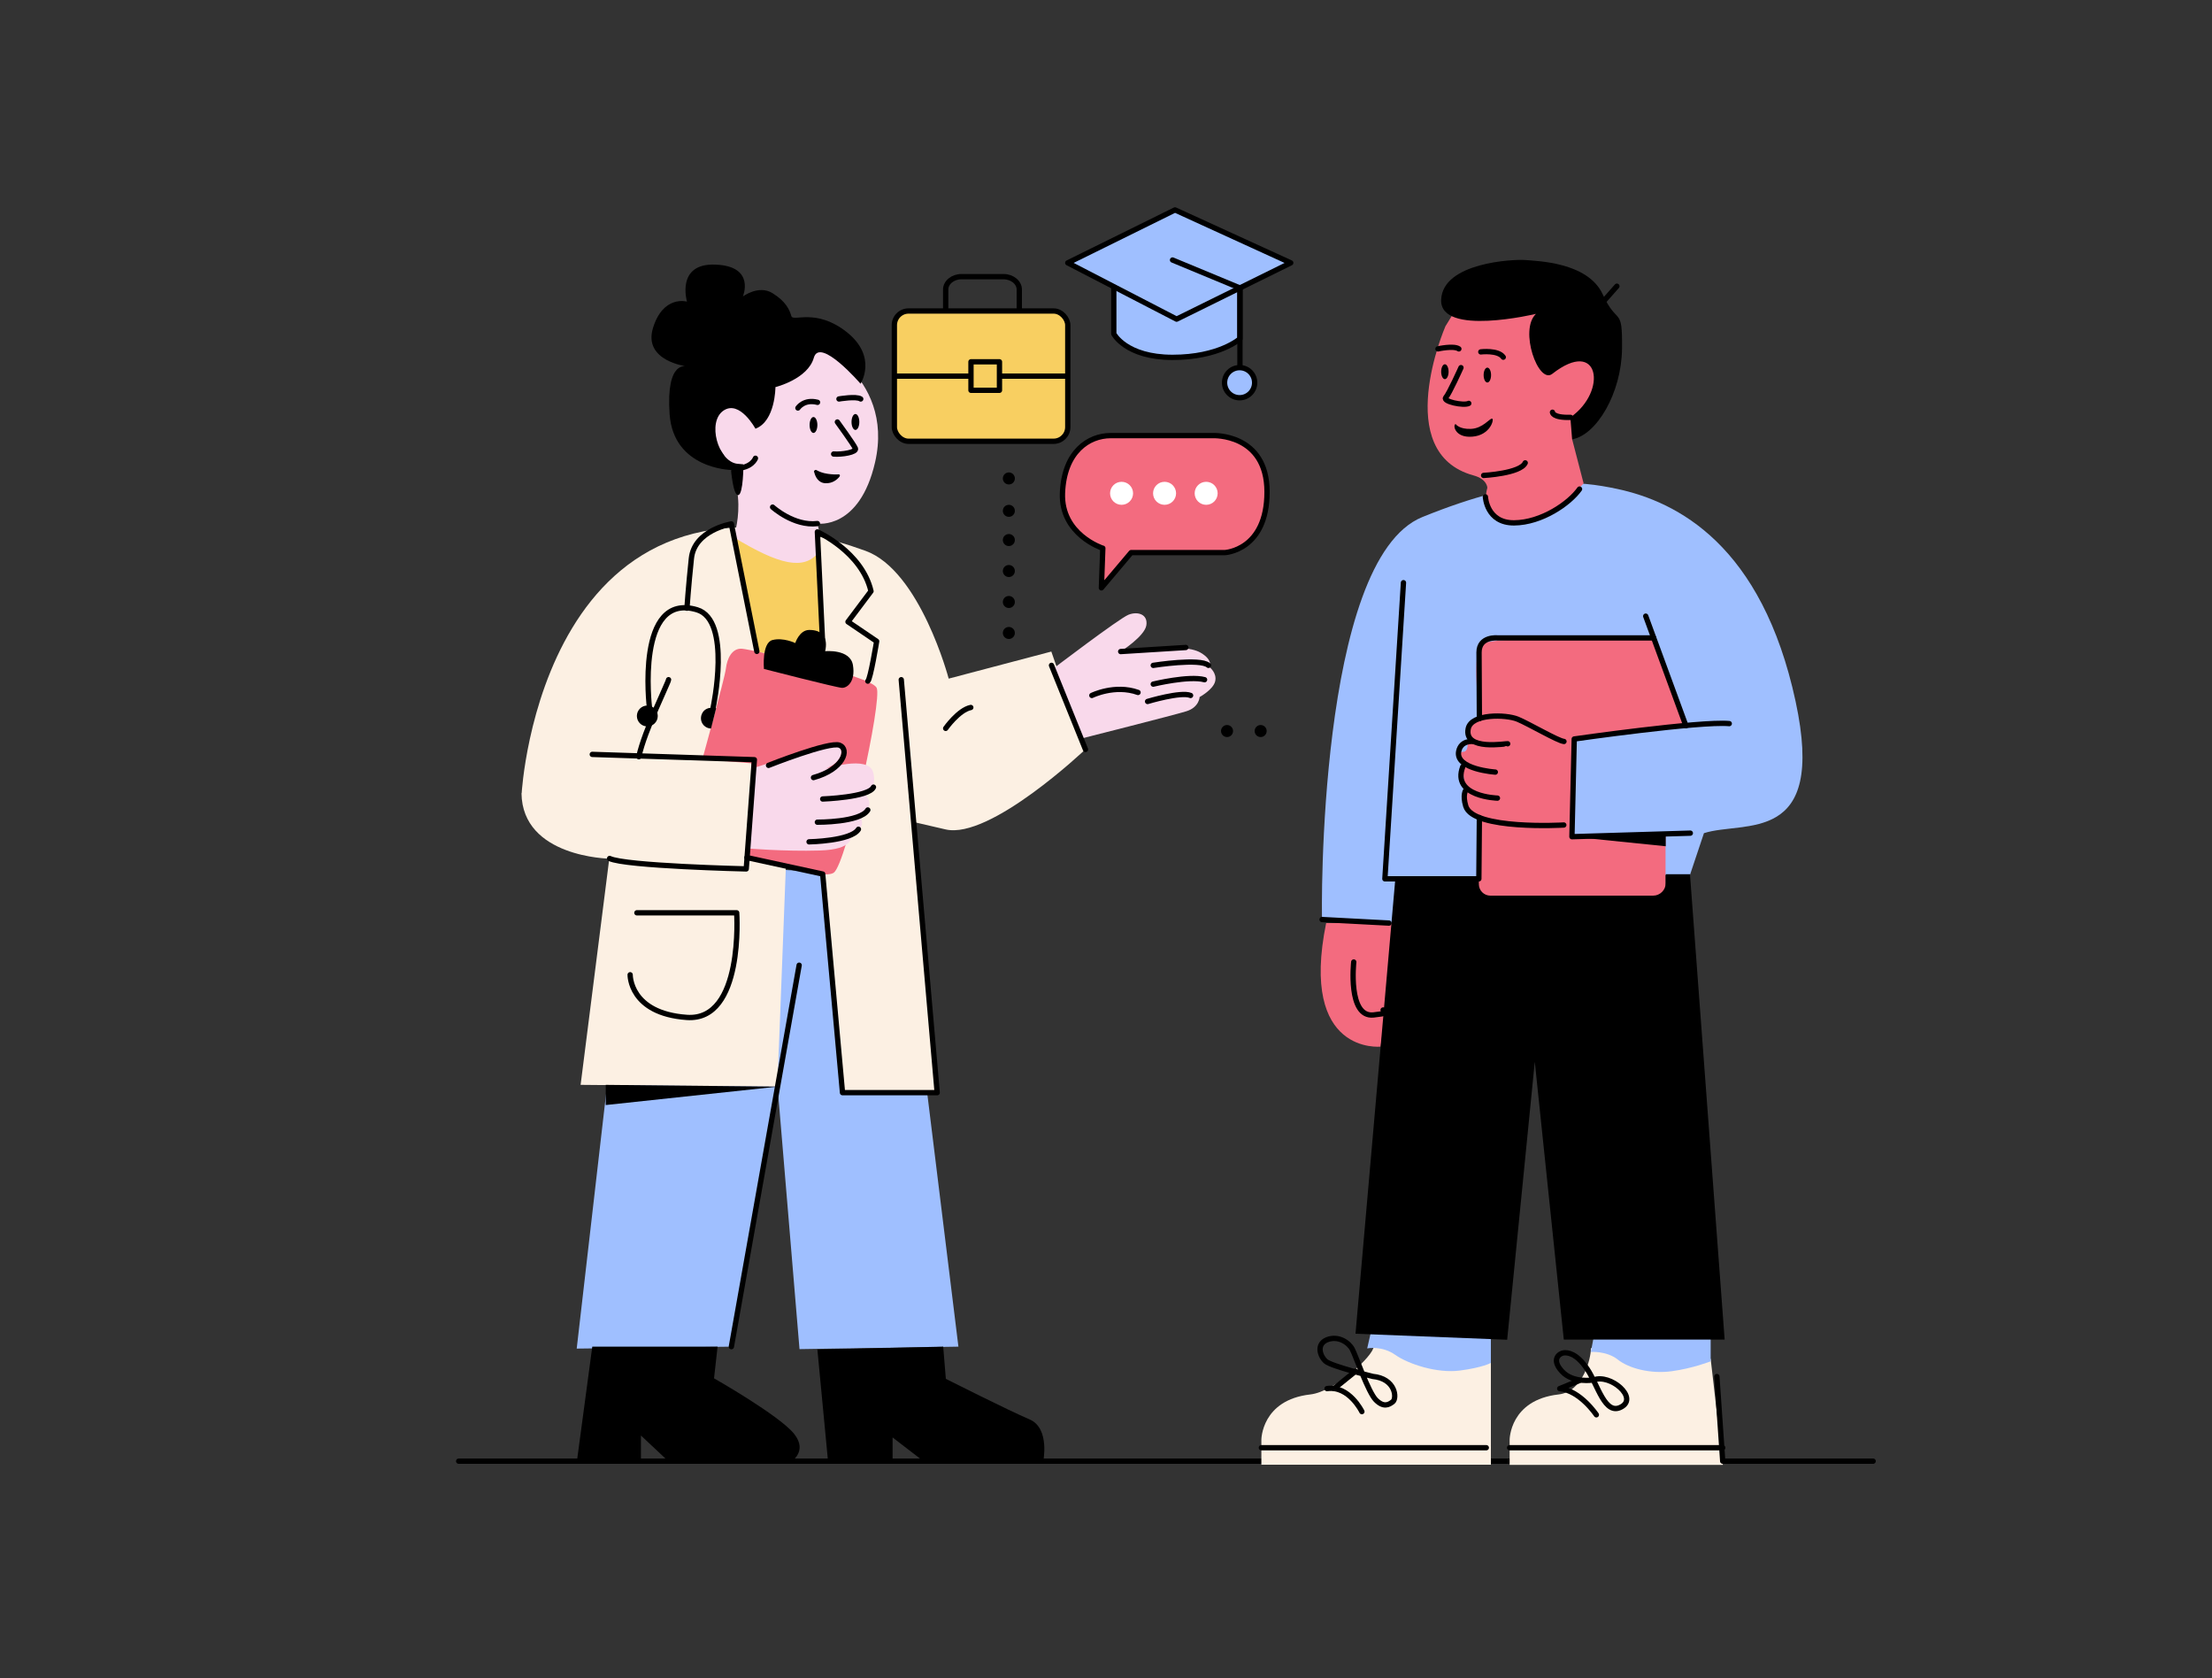 <?xml version="1.0" encoding="UTF-8"?>
<svg id="Ebene_7" xmlns="http://www.w3.org/2000/svg" version="1.1" viewBox="0 0 1250 948">
  <rect x="0" y="0" width="1250" height="948" fill="#333333" stroke="none"/>
  <!-- Generator: Adobe Illustrator 29.6.1, SVG Export Plug-In . SVG Version: 2.1.1 Build 9)  -->
  <defs>
    <style>
      .st0 {
        fill: none;
      }

      .st0, .st1, .st2, .st3, .st4 {
        stroke: #000;
        stroke-linecap: round;
        stroke-linejoin: round;
        stroke-width: 3px;
      }

      .st5 {
        fill: #f9d9eb;
      }

      .st2, .st6 {
        fill: #f8cf61;
      }

      .st7, .st3 {
        fill: #f36b7f;
      }

      .st8 {
        fill: #fff;
      }

      .st9, .st4 {
        fill: #9fbfff;
      }

      .st10 {
        fill: #fcf0e3;
      }
    </style>
  </defs>
  <line class="st0" x1="259.2" y1="825.5" x2="1058.5" y2="825.5"/>
  <path class="st10" d="M712.8,813.4s0-22.5,27.7-25.6c13.9-1.6,35.8-21.9,35.8-27.2s66.2,8.1,66.2,8.1v58.8h-129.7v-14.2Z"/>
  <path class="st10" d="M853.1,813.4s0-22.5,27.7-25.6c13.9-1.6,18.2-20.5,18.2-25.7s67.7,5.6,67.7,5.6l6.9,59.9h-120.5v-14.2Z"/>
  <path class="st9" d="M776.2,746l-3.6,15.8s8.3-1.7,15.8,3.6,23.8,10.6,36.6,8.9c12.9-1.7,17.5-4.3,17.5-4.3v-19.8l-66.3-4.3Z"/>
  <path class="st9" d="M901.3,751.6l-2.3,12.2s8.9-.7,15.2,4.3c6.3,5,18.5,8.2,30.4,6.6,11.9-1.6,22.1-5.6,22.1-5.6v-23.1l-65.3,5.6Z"/>
  <path class="st9" d="M747.1,519.5c-.3-2.5-2.7-203.4,56.7-227.4,59.4-24.1,88.7-20.4,110-15.9,34.2,7.3,81.9,31.8,100.9,120.1,17.6,81.8-29.1,67.1-51.8,74.4l-7.8,23.3-157,4.8-1.9,25.2-49.1-4.5Z"/>
  <path class="st7" d="M816.7,184.6s-30.8,71.2,16,84c7.8,2.1,7.8,7,7.8,7,0,0-7.6,24.6,21.4,19.8,15.4-2.6,33-22.3,33-22.3l-6.5-25s23-28.8,18.3-38.2c-4.7-9.4-30.1-8-31-7-.9.9-.2-28.9-.2-28.9l-50.3-3.3-8.5,13.8Z"/>
  <path class="st7" d="M789.8,521.5l-9.6,69.8s-46,4.9-30.8-69.8h40.4Z"/>
  <path class="st7" d="M941.3,470.7l-53,2,1.3-55.2,63.1-7.6-18.2-49.6s-96-1.7-98.5,4.3c-3.9,9.6,0,41.3,0,41.3,0,0-6.5.7-6.5,12.9s-7.3-1-2.8,14.3l1.6,22.2,7.6,8.1v30.6s-9.1,15.3,5.6,15.9,99.7.6,99.7.6v-39.8Z"/>
  <path d="M867.3,599.9l-15.6,157-85.7-3.4,22.5-257.1h47.2v3.1c0,3.6,2.9,6.5,6.5,6.5h92c3.9,0,7.1-3.2,7.1-7.1v-5h13.7l19.6,262.9h-90.9l-16.4-157Z"/>
  <polygon class="st9" points="344.2 603.2 325.9 761.9 413.3 760.8 439.4 613.9 451.8 762.2 541.6 760.8 521.9 600.8 482.2 607.5 471.2 493 434.3 491 426.3 611.5 344.2 603.2"/>
  <path class="st10" d="M294.8,448.1s11.4-203.2,194.3-136.9c30.9,11.2,47,72.2,47,72.2l58-15.3,19.2,55.3s-53.7,51-78.9,45.2c-25.2-5.8-17.6-4.1-17.6-4.1l12.8,152.9h-53.5l-11.3-123.5-20.7-4.5-4.8,124.5-111.2-1,16.2-127.8s-49.2-.7-49.6-37Z"/>
  <path class="st5" d="M594.2,378.5s38.2-29.1,43.5-31.2,11.1-.2,10.1,6-14.5,14.8-14.5,14.8c0,0,34.4-5.6,45.1.6,7.4,4.3,5.2,8.3,5.2,8.3,0,0,4.2,3.2,3.1,7.9s-8.8,8.9-8.8,8.9c0,0-.2,5.9-7.7,8.1-7.5,2.3-58.6,15.2-58.6,15.2l-17.3-38.6Z"/>
  <path class="st7" d="M396.9,428.9s12.6-45.4,13.3-51.2,3.5-11.6,9.1-11.2c5.6.5,72.8,15.1,76.1,22.1s-17,99.1-24.2,104.4c-6.3,4.7-49.1-8.5-49.1-8.5-2.1-2.2,5.1-41.9,2.3-53.3l-27.5-2.2Z"/>
  <path class="st5" d="M425.9,433.9s47-15.5,48.4-12.9c4.9,9-8,13.4-8,13.4,0,0,24.4-8.1,27.1,1.9,2.8,10-5.2,11.8-5.2,11.8,0,0,8.7,7.4-3.2,12.9,0,0,6.8,4.4-3.7,11.1-.9.6,1.6,7.8-18.1,8.4-20.2.6-41.2-1.2-41.2-1.2l3.8-45.4Z"/>
  <polygon class="st6" points="414.4 301.5 462.4 312.1 463.8 375.7 427.7 368 414.4 301.5"/>
  <path class="st5" d="M414.9,303.7c-1-.6,12.1-30-14.5-57.7-11.4-11.8,56.1-55.2,56.1-55.2,0,0,49.5,20.4,38,70.4-8.8,38.2-32.5,34.6-32.5,34.6,0,0,3.1,13.1.5,16.3-8.2,10.4-22.5,6.8-47.6-8.4Z"/>
  <g>
    <g>
      <path class="st4" d="M629.4,162v26.6s6.8,13.3,33.2,13.3,38.1-10.5,38.1-10.5v-28.7"/>
      <polygon class="st4" points="603.4 148.5 664 118.6 729.4 148.5 664.9 180.3 603.4 148.5"/>
      <polyline class="st0" points="662.6 146.9 700.7 162.7 700.7 207.7"/>
      <circle class="st4" cx="700.5" cy="216.2" r="8.5"/>
    </g>
    <g>
      <path class="st3" d="M623.1,309.7s-23.6-7.6-22.7-31.1,14.9-32.5,27.2-32.5h57.8s30.6-1.4,30.6,31.8-23.9,34.3-23.9,34.3h-52.9l-16.8,19.9.8-22.4Z"/>
      <circle class="st8" cx="633.8" cy="278.7" r="6.5"/>
      <circle class="st8" cx="658.1" cy="278.7" r="6.5"/>
      <circle class="st8" cx="681.6" cy="278.7" r="6.5"/>
    </g>
    <g>
      <g>
        <rect class="st2" x="505.4" y="175.7" width="98" height="73.6" rx="8" ry="8"/>
        <polyline class="st2" points="506.4 212.5 548.7 212.5 601.8 212.5"/>
        <rect class="st2" x="548.7" y="204.4" width="16.1" height="16.1"/>
      </g>
      <path class="st0" d="M534.4,174.8v-11.2c0-4,4-7.3,8.9-7.3h23.8c4.9,0,8.9,3.3,8.9,7.3v11.2"/>
    </g>
    <g>
      <circle cx="570.1" cy="270.3" r="3.4"/>
      <circle cx="570.1" cy="288.6" r="3.4"/>
      <circle cx="570.1" cy="305.1" r="3.4"/>
      <circle cx="570.1" cy="322.6" r="3.4"/>
      <circle cx="570.1" cy="340.1" r="3.4"/>
      <circle cx="570.1" cy="357.6" r="3.4"/>
    </g>
    <circle cx="693.4" cy="413" r="3.4"/>
    <circle cx="712.4" cy="413" r="3.4"/>
  </g>
  <path class="st0" d="M473.2,238.4s9.4,12.9,10.2,15-7.8,3.5-12.3,3.1"/>
  <path class="st0" d="M450.9,230.5s3.4-5.2,11.1-3.2"/>
  <path class="st0" d="M474.1,225.4s9.8-1.7,12.3,0"/>
  <ellipse cx="459.7" cy="240.1" rx="2.2" ry="4.5"/>
  <ellipse cx="483.4" cy="238.4" rx="2.2" ry="4.5"/>
  <path d="M460,266.7c-.2-.8.7-1.5,1.4-1.1,1.4.8,3.5,1.7,6.4,2.1s4.5.4,5.8.3,1.2.8.7,1.4c-1.3,1.6-3.9,3.8-7.9,3.6-4.1-.2-5.7-3.8-6.3-6.3Z"/>
  <path class="st0" d="M436.6,286.5s12,10.9,25.3,9.3"/>
  <path class="st0" d="M427.7,368l-14.4-72s-20.9,3.4-22.6,19.5-2.5,28.1-2.5,28.1"/>
  <path class="st0" d="M367,399.7s-8-65.7,26.9-55.2c19.7,5.9,9.1,55.2,9.1,55.2"/>
  <circle cx="365.8" cy="404.5" r="5.9"/>
  <path d="M401.8,411.6c-3.3-.1-5.8-2.8-5.7-6s2.8-6.8,8.6-5.5"/>
  <path class="st1" d="M377.8,384c0,1.4-13.6,28.6-16.8,43.5"/>
  <path class="st0" d="M334.7,426.2l91.6,3-4.6,61.7s-68.6-1.6-77.2-5.9"/>
  <path class="st0" d="M359.9,515.7h56.4s4.2,61.4-28.2,59.1-32-24.1-32-24.1"/>
  <path class="st0" d="M434.3,432.4s34.3-13.6,40.1-11.4c5.8,2.2,2.4,13.6-14.7,18.3"/>
  <path class="st0" d="M464.9,451.4s26.1-.9,28.7-6.7"/>
  <path class="st0" d="M461.9,464.5s24.2.2,28.5-6.9"/>
  <path class="st0" d="M457.2,475.6s23.8-.4,27.9-7.1"/>
  <path class="st0" d="M464.9,364l-3-63.5s25.1,11.2,30.3,33.5l-13,17.3,16.2,11s-3.5,21.4-5,22.5"/>
  <polyline class="st0" points="509.3 384 529.6 617.3 476.1 617.3 464.9 493.8 422.1 484.5"/>
  <path class="st0" d="M534.4,411.5s7.3-10.4,14.2-11.8"/>
  <line class="st0" x1="594.2" y1="375.9" x2="613.4" y2="423.4"/>
  <line class="st0" x1="633.3" y1="368.1" x2="670.1" y2="365.8"/>
  <path class="st0" d="M617,392.9s13-6.4,26.1-1.7"/>
  <path class="st0" d="M651.7,375.9s26.5-4.2,31.2,0"/>
  <path class="st0" d="M651.7,386.5s20.2-4.9,29-2.5"/>
  <path class="st0" d="M648.5,396.3s18.9-5.7,24.3-3.4"/>
  <line class="st0" x1="451.6" y1="545.3" x2="413.3" y2="760.8"/>
  <path d="M334.7,760.8l-8.8,65.6h36.3v-15.4l16.4,15.4h67.6s10.9-6,2.5-16.4c-8.4-10.4-45.2-31.3-45.2-31.3l2-17.9h-70.7Z"/>
  <path d="M461.9,762.4l6.1,64h36.4v-14.3l18.6,14.3h66.4s4.3-19.4-7.6-24.5c-12-5.1-47.3-22.9-47.3-22.9l-1.5-18.2-71,1.6Z"/>
  <polygon points="342.3 612.9 342.3 624.3 439.4 613.9 342.3 612.9"/>
  <path d="M431.7,377.9s-1.3-14.7,4.8-16.3c6.1-1.6,12.9,1.7,12.9,1.7,0,0,2.3-7.3,7.8-7.4,8.1-.1,10.7,4.9,9.1,12,0,0,14.2-1.4,15.7,7.9,1.5,9.3-3.2,12.9-6.2,12.8s-44.2-10.7-44.2-10.7Z"/>
  <path d="M420.1,262.5s0,16.7-2.9,17.2c-2.9.5-4.1-14.2-4.1-14.2,0,0-32.5-.5-34.7-31.5-2.2-31.1,9.8-27,9.8-27,0,0-24.9-2.9-19.2-21.7,5.8-18.8,19.2-14.9,19.2-14.9,0,0-6.4-21.9,16.2-20.9,22.7.9,15.4,18,15.4,18,0,0,8.9-6.7,16.7-1.9,7.8,4.8,9.7,9.6,10.7,13s13.9-4.8,31.4,9.1c17.5,14,7.7,29.1,7.7,29.1,0,0-23-26.7-26.4-14.7-3.4,12.1-21.7,16.6-21.7,16.6,0,0,0,19.3-11.3,23.5,0,0-8.9-16.5-18.1-10.2-9.3,6.4-3.1,28.5,7.7,30l3.4.3Z"/>
  <path class="st0" d="M415.4,264.6c9.5,0,11.5-5.7,11.5-5.7"/>
  <path class="st0" d="M812.6,197.1s8.9-2,11.8,0"/>
  <path class="st0" d="M836.8,198.8s9.8-1.2,12.7,3"/>
  <path class="st0" d="M825.6,207.7s-6.6,14.7-8.6,16.9,10.1,4.8,13,3.3"/>
  <path class="st0" d="M838.4,268.6s20.8-1.1,23.5-7.1"/>
  <path class="st0" d="M877.3,232.9s-.1,3.2,10.2,2.9"/>
  <path class="st0" d="M839.4,280.7s.7,14.8,16.2,14.7,31.3-11,37-19.1"/>
  <ellipse cx="816.5" cy="210" rx="2.1" ry="4.2"/>
  <ellipse cx="840.5" cy="211.9" rx="2.1" ry="4.2"/>
  <path d="M822.6,239.6s2,3,8.7,2.7c6.7-.3,10.6-6.1,11.9-5.8,1.3.3-1,9.4-11.2,10.2-10.2.8-11.1-7-9.4-7.1Z"/>
  <path d="M868.1,177.3s-54.6,13.1-53.7-8,41-22.9,47.5-22.4c6.5.6,35.4,1.1,43.8,19.4s11.2,5.9,10.9,30.8-14.3,48.7-28.2,51.1l-1-12.4c21.2-14.7,16.5-45.5-10.2-24.6-7.9,6.2-18.9-24.9-9.2-33.9Z"/>
  <line class="st0" x1="906.8" y1="169.5" x2="913.7" y2="161.7"/>
  <path class="st0" d="M765,543.5s-3.5,31.5,11.2,29.9,5.4-2.8,5.4-2.8"/>
  <line class="st0" x1="747.1" y1="519.5" x2="784.9" y2="521.5"/>
  <path class="st0" d="M955.2,470.7l-66.9,2,1.3-55.2s71.2-10.2,87.6-8.7"/>
  <line class="st0" x1="930" y1="348.1" x2="952.7" y2="410"/>
  <path class="st0" d="M883.7,466.1s-51.3,3-55.4-10.7c-1.9-6.4,0-8.9,0-8.9"/>
  <path class="st0" d="M846.2,450.9s-26-.7-19.6-17.7"/>
  <path class="st0" d="M845,436.2s-22.7-1.5-20.7-11.7c1.3-6.4,8-5.6,8-5.6"/>
  <path class="st0" d="M852,420.2c-.5-.3-25,4.3-22.3-8.6,1.8-8.5,21.3-8,27.9-5.3,6.7,2.8,22.8,12.3,26.2,12.6"/>
  <path class="st0" d="M934.5,360.4h-88.2s-10.5-1.1-10.5,8.2.2,37.4.2,37.4"/>
  <polyline class="st0" points="836 461.9 835.7 496.5 782.6 496.5 793.1 329.2"/>
  <polygon points="888.3 472.7 941.3 478.1 941.3 470.7 888.3 472.7"/>
  <line class="st0" x1="712.8" y1="817.9" x2="839.9" y2="817.9"/>
  <line class="st0" x1="970.2" y1="777.7" x2="973.5" y2="825.5"/>
  <line class="st0" x1="853.1" y1="817.9" x2="973.5" y2="817.9"/>
  <path class="st0" d="M769.6,797.5s-7.2-14.8-19.7-13"/>
  <line class="st0" x1="766" y1="774.7" x2="754" y2="784.4"/>
  <path class="st0" d="M775.7,777.6s-23.3-5.7-26.5-8.5-5.6-9.6.7-12.2c6.4-2.5,12.3,1.6,14.3,5.4s9,24.3,13.3,28.6,7.2,2.9,9.6,1c2.4-2,1.6-13.1-11.5-14.3Z"/>
  <path class="st0" d="M900.5,779.6s-11.6,2.1-17.9-4.9c-6.4-7-1.1-10.2,1.1-10.4,2.2-.2,7.1.1,13.2,9.1s10,26.7,19.4,21.4c9.5-5.2-6.2-18.8-15.8-15.2Z"/>
  <path class="st0" d="M902.1,799.3s-9.1-13.7-20.7-14.8l11-4.5"/>
</svg>